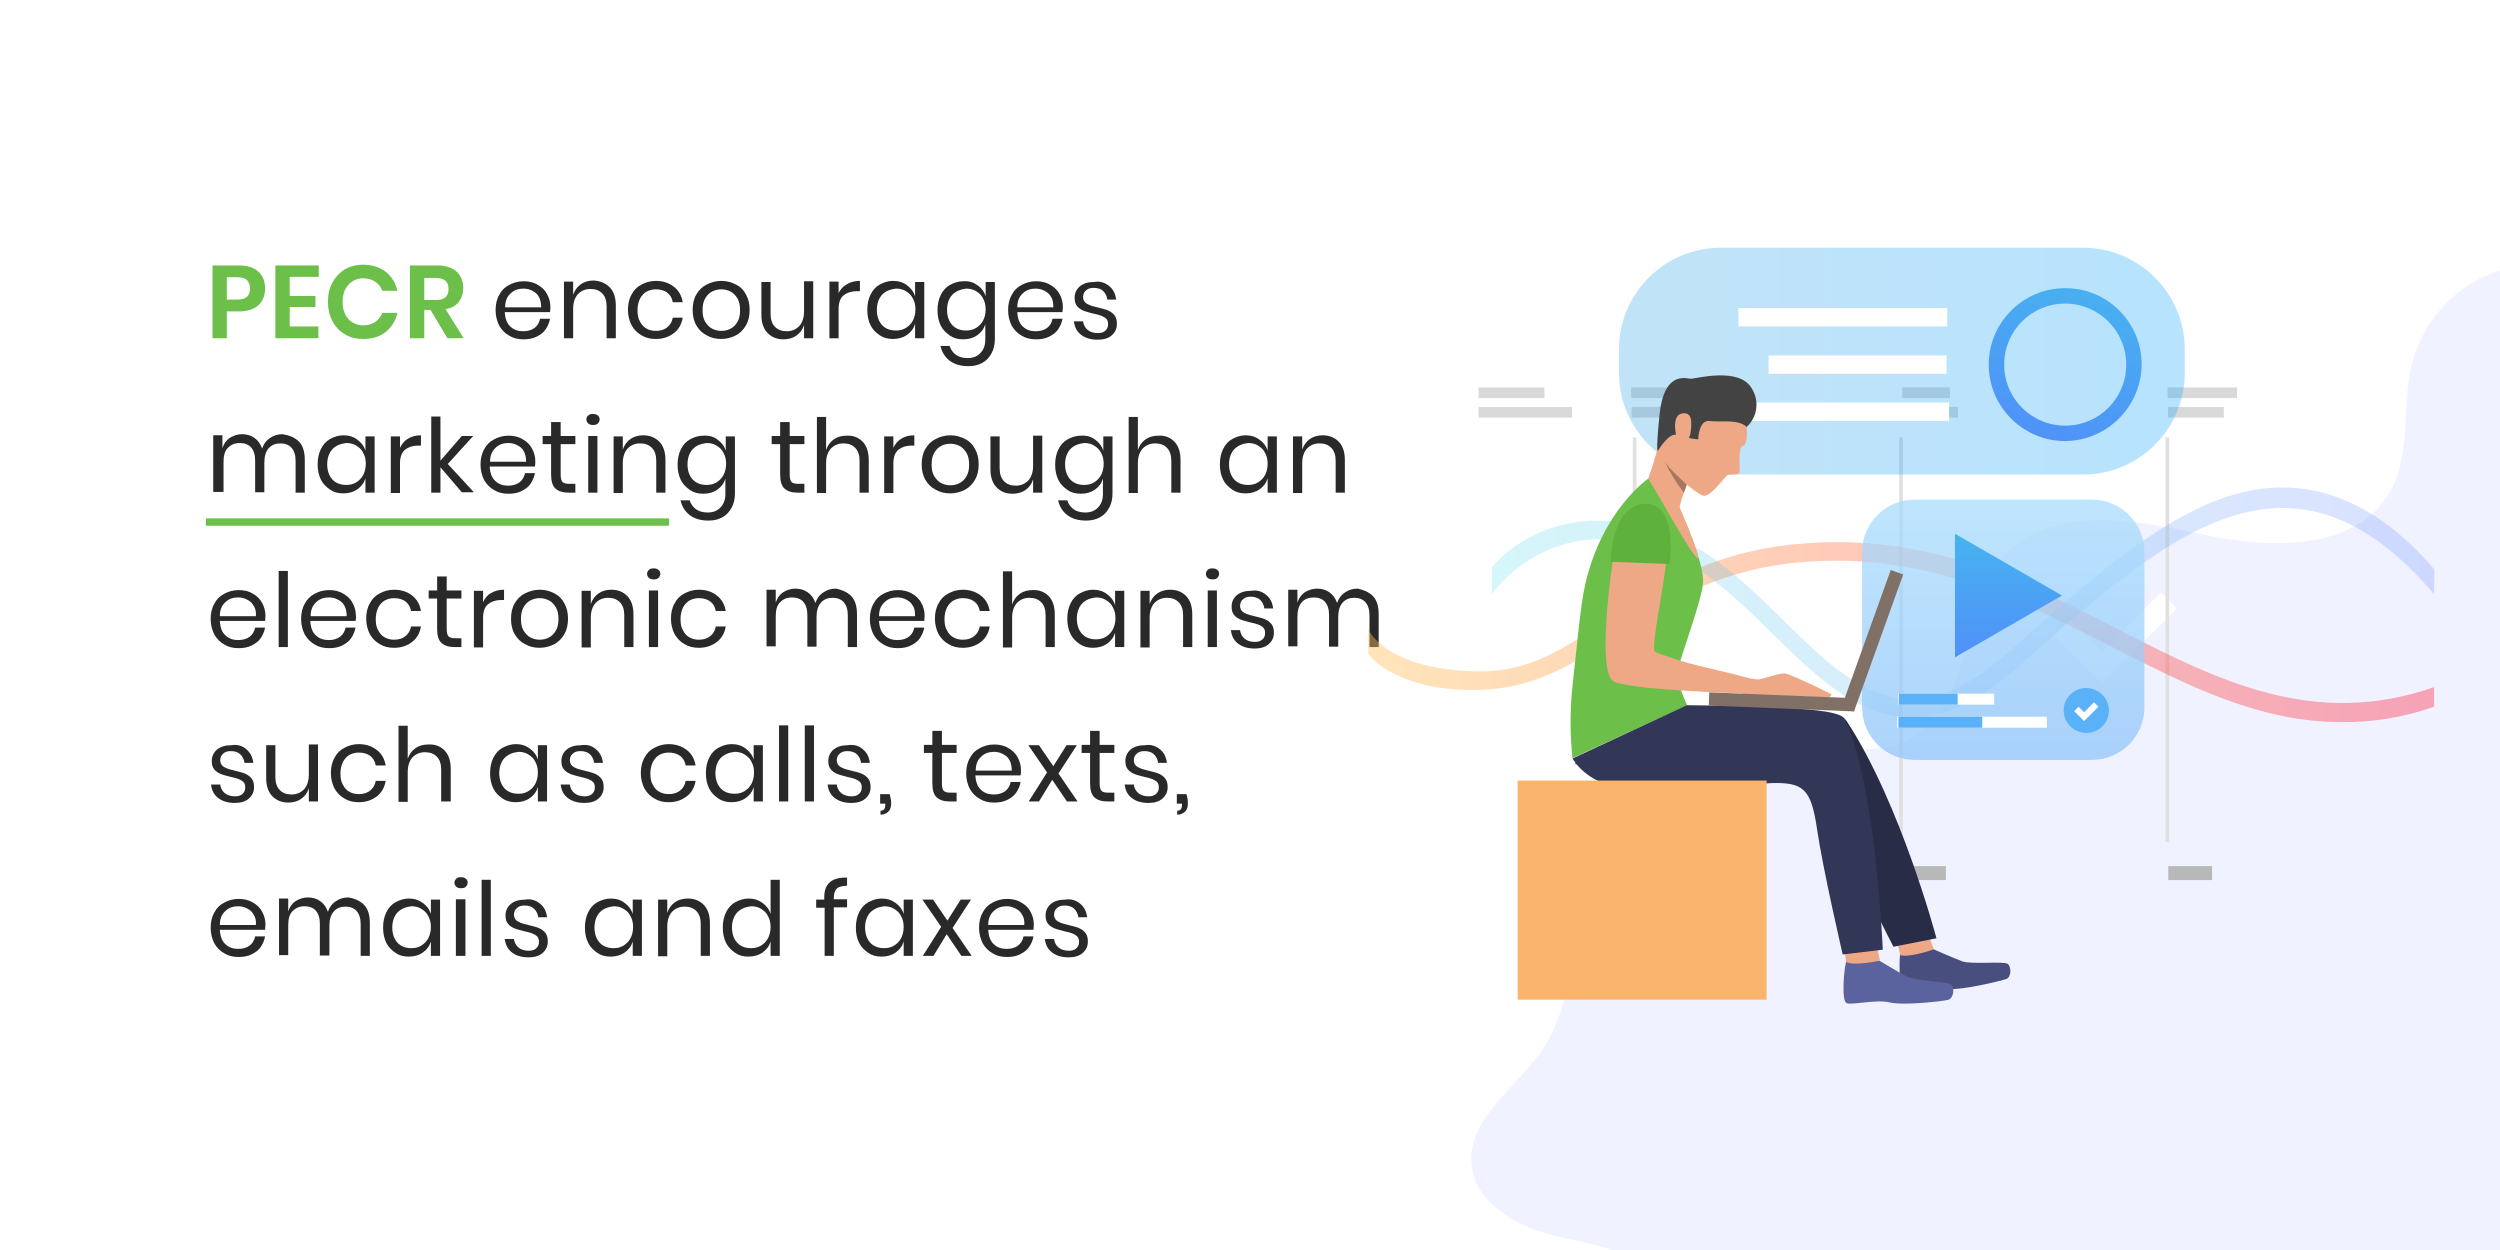 <?xml version="1.0" encoding="UTF-8"?> <!-- Generator: Adobe Illustrator 24.3.0, SVG Export Plug-In . SVG Version: 6.00 Build 0) --> <svg xmlns="http://www.w3.org/2000/svg" xmlns:xlink="http://www.w3.org/1999/xlink" version="1.1" id="Layer_1" x="0px" y="0px" viewBox="0 0 680 340" style="enable-background:new 0 0 680 340;" xml:space="preserve"> <style type="text/css"> .st0{clip-path:url(#SVGID_2_);} .st1{fill:#FFFFFF;} .st2{fill:#F0F3FF;} .st3{enable-background:new ;} .st4{fill:#6CC04A;} .st5{fill:#292929;} .st6{fill:#E0E0E0;} .st7{fill:#D9D9D9;} .st8{fill:#B8B8B8;} .st9{opacity:0.43;} .st10{fill:url(#Path_1298_1_);} .st11{opacity:0.22;} .st12{fill:url(#Path_1299_1_);} .st13{opacity:0.32;fill:url(#Rectangle_199_1_);enable-background:new ;} .st14{fill:url(#Path_1300_1_);} .st15{opacity:0.74;} .st16{fill:url(#Rectangle_203_1_);} .st17{fill:#5BB1F7;} .st18{fill:url(#Path_1303_1_);} .st19{fill:#484E7D;} .st20{fill:#EEA886;} .st21{fill:#5B639E;} .st22{fill:#292C47;} .st23{fill:#323657;} .st24{fill:#807066;} .st25{fill:#434343;} .st26{fill:#5FB13E;} .st27{fill:#FAB46C;} .st28{fill:#A77860;} </style> <g> <defs> <rect id="SVGID_1_" width="680" height="340"></rect> </defs> <clipPath id="SVGID_2_"> <use xlink:href="#SVGID_1_" style="overflow:visible;"></use> </clipPath> <g id="PECR" class="st0"> <rect class="st1" width="680" height="340"></rect> <path id="Path_1722" class="st2" d="M514.3,388c-12.5,8.8-30-0.4-39.7-12.2s-16.9-26.6-30.5-33.5c-8-4-17.2-4.7-25.7-7.5 c-8.5-2.8-17.1-8.9-18.1-17.7c-1.5-12.6,12-21,19.1-31.4c8.9-13,8-30.1,8.8-45.9c0.8-15.8,5.3-33.8,19.5-40.7 c23.6-11.4,55.9,15.9,75.9-1c13.1-11,9.6-33.1,20.8-46.2c12.4-14.5,35.2-10.8,53.9-6.7s42.6,5,51.9-11.7c5.7-10.2,3-22.9,5.8-34.3 c4.8-19.3,24.3-31.1,43.6-26.4c9.3,2.3,17.3,8.2,22.3,16.4c42,70.1,14.2,162.8,15.7,244.5c0.3,15.6-0.4,33.1-11.8,43.7 c-10.5,9.7-26.2,9.9-40.5,9.7C629.2,386.4,570.3,389,514.3,388z"></path> <g class="st3"> <path class="st4" d="M61.7,84.7V92h-3.9V72.2H65c2.3,0,4.1,0.6,5.3,1.7c1.2,1.1,1.8,2.6,1.8,4.6c0,1.9-0.6,3.4-1.8,4.5 c-1.2,1.1-3,1.7-5.2,1.7H61.7z M68,78.5c0-1-0.3-1.7-0.8-2.3c-0.5-0.5-1.4-0.8-2.7-0.8h-2.8v6.1h2.8C66.9,81.5,68,80.5,68,78.5z"></path> <path class="st4" d="M78.8,75.4v5.1h7v3h-7v5.3h7.8V92H74.9V72.2h11.8v3.1H78.8z"></path> <path class="st4" d="M104.9,73.9c1.6,1.3,2.7,3,3.2,5.2H104c-0.4-1.1-1.1-1.9-2-2.5c-0.9-0.6-2-0.9-3.3-0.9c-1,0-2,0.3-2.8,0.8 c-0.8,0.5-1.5,1.3-2,2.2c-0.5,1-0.7,2.1-0.7,3.4c0,1.3,0.2,2.4,0.7,3.4c0.5,1,1.1,1.7,2,2.2c0.8,0.5,1.8,0.8,2.8,0.8 c1.3,0,2.4-0.3,3.3-0.9c0.9-0.6,1.6-1.5,2-2.5h4.1c-0.5,2.2-1.6,3.9-3.2,5.2c-1.6,1.3-3.7,1.9-6.1,1.9c-1.9,0-3.6-0.4-5-1.3 c-1.4-0.8-2.6-2-3.4-3.6c-0.8-1.5-1.2-3.3-1.2-5.2c0-2,0.4-3.7,1.2-5.2c0.8-1.5,1.9-2.7,3.3-3.6c1.4-0.8,3.1-1.3,5-1.3 C101.3,72,103.3,72.7,104.9,73.9z"></path> <path class="st4" d="M121.7,92l-4.6-7.7h-1.7V92h-3.9V72.2h7.5c2.3,0,4,0.6,5.2,1.7c1.2,1.1,1.8,2.6,1.8,4.4 c0,1.5-0.4,2.7-1.2,3.8s-2,1.7-3.6,2l4.9,7.9H121.7z M115.4,81.6h3.2c2.3,0,3.4-1,3.4-3c0-1-0.3-1.7-0.8-2.2 c-0.6-0.5-1.4-0.8-2.6-0.8h-3.2V81.6z"></path> </g> <g class="st3"> <path class="st5" d="M149.6,84.9h-12.3c0.1,1.8,0.6,3.1,1.5,3.9c0.9,0.9,2.1,1.3,3.5,1.3c1.2,0,2.3-0.3,3.1-0.9 c0.8-0.6,1.3-1.5,1.5-2.5h2.7c-0.2,1.1-0.6,2-1.2,2.9s-1.5,1.5-2.5,2c-1,0.5-2.2,0.7-3.5,0.7c-1.5,0-2.8-0.3-3.9-1 c-1.1-0.6-2-1.5-2.7-2.7c-0.6-1.2-1-2.6-1-4.2s0.3-3,1-4.2c0.6-1.2,1.5-2.1,2.7-2.7c1.1-0.6,2.4-1,3.9-1c1.5,0,2.8,0.3,3.9,1 c1.1,0.6,2,1.5,2.5,2.5c0.6,1.1,0.9,2.2,0.9,3.5C149.7,84,149.7,84.5,149.6,84.9z M146.6,80.8c-0.4-0.8-1-1.3-1.8-1.7 c-0.7-0.4-1.6-0.6-2.4-0.6c-1.4,0-2.6,0.4-3.5,1.3c-1,0.9-1.5,2.1-1.5,3.8h9.8C147.2,82.5,147,81.5,146.6,80.8z"></path> <path class="st5" d="M165.8,78.1c1.1,1.1,1.7,2.8,1.7,5V92h-2.5v-8.7c0-1.5-0.4-2.7-1.2-3.5c-0.8-0.8-1.8-1.2-3.2-1.2 c-1.4,0-2.5,0.5-3.4,1.4c-0.8,0.9-1.3,2.2-1.3,4V92h-2.5V76.6h2.5v3.6c0.4-1.2,1.1-2.2,2.1-2.9c1-0.7,2.2-1,3.5-1 C163.2,76.4,164.7,77,165.8,78.1z"></path> <path class="st5" d="M183.3,78c1.3,1,2.1,2.4,2.4,4.2H183c-0.2-1.1-0.7-2-1.5-2.6c-0.8-0.6-1.9-0.9-3.1-0.9 c-0.9,0-1.7,0.2-2.5,0.6c-0.7,0.4-1.3,1-1.8,1.9c-0.4,0.8-0.7,1.9-0.7,3.2s0.2,2.3,0.7,3.1c0.4,0.8,1,1.5,1.8,1.9 c0.7,0.4,1.6,0.6,2.5,0.6c1.2,0,2.3-0.3,3.1-1c0.8-0.6,1.3-1.5,1.5-2.6h2.7c-0.3,1.8-1.1,3.2-2.4,4.2c-1.3,1-2.9,1.6-4.9,1.6 c-1.5,0-2.8-0.3-3.9-1c-1.1-0.6-2-1.5-2.7-2.7c-0.6-1.2-1-2.6-1-4.2s0.3-3,1-4.2c0.6-1.2,1.5-2.1,2.7-2.7c1.1-0.6,2.4-1,3.9-1 C180.4,76.4,182,77,183.3,78z"></path> <path class="st5" d="M200.2,77.4c1.2,0.6,2.1,1.5,2.7,2.7c0.7,1.2,1,2.6,1,4.2s-0.3,3-1,4.2c-0.7,1.2-1.6,2.1-2.7,2.7 c-1.2,0.6-2.5,1-4,1c-1.5,0-2.8-0.3-4-1c-1.2-0.6-2.1-1.5-2.8-2.7c-0.7-1.2-1-2.6-1-4.2s0.3-3,1-4.2c0.7-1.2,1.6-2.1,2.8-2.7 c1.2-0.6,2.5-1,4-1C197.7,76.4,199,76.8,200.2,77.4z M193.7,79.3c-0.8,0.4-1.4,1-1.9,1.9c-0.5,0.8-0.7,1.9-0.7,3.2 c0,1.2,0.2,2.3,0.7,3.1s1.1,1.5,1.9,1.9c0.8,0.4,1.6,0.6,2.5,0.6c0.9,0,1.8-0.2,2.5-0.6c0.8-0.4,1.4-1,1.9-1.9 c0.5-0.8,0.7-1.9,0.7-3.1c0-1.3-0.2-2.3-0.7-3.2c-0.5-0.8-1.1-1.5-1.9-1.9c-0.8-0.4-1.6-0.6-2.5-0.6 C195.3,78.7,194.5,78.9,193.7,79.3z"></path> <path class="st5" d="M221.2,76.6V92h-2.5v-3.6c-0.4,1.3-1.1,2.2-2.1,2.9c-1,0.7-2.2,1-3.5,1c-1.8,0-3.2-0.6-4.3-1.7 c-1.1-1.1-1.7-2.8-1.7-4.9v-9h2.5v8.7c0,1.5,0.4,2.7,1.2,3.5c0.8,0.8,1.8,1.2,3.2,1.2c1.4,0,2.5-0.5,3.4-1.4 c0.8-0.9,1.3-2.2,1.3-4v-8.2H221.2z"></path> <path class="st5" d="M230.4,77.3c1-0.6,2.1-0.9,3.5-0.9v2.8H233c-1.4,0-2.6,0.4-3.5,1.1s-1.4,2-1.4,3.7V92h-2.5V76.6h2.5v3.1 C228.6,78.7,229.4,77.8,230.4,77.3z"></path> <path class="st5" d="M246.7,77.6c1,0.7,1.8,1.7,2.2,3v-3.9h2.5V92h-2.5v-3.9c-0.4,1.3-1.1,2.2-2.2,3c-1,0.7-2.3,1.1-3.8,1.1 c-1.4,0-2.6-0.3-3.6-1s-1.9-1.5-2.5-2.7c-0.6-1.2-0.9-2.6-0.9-4.2s0.3-3,0.9-4.2c0.6-1.2,1.4-2.1,2.5-2.7c1.1-0.6,2.3-1,3.6-1 C244.4,76.4,245.7,76.8,246.7,77.6z M239.9,80.2c-0.9,1-1.4,2.4-1.4,4.1s0.5,3.1,1.4,4.1c0.9,1,2.2,1.5,3.8,1.5 c1,0,1.9-0.2,2.7-0.7c0.8-0.5,1.4-1.1,1.9-2c0.4-0.8,0.7-1.8,0.7-3s-0.2-2.1-0.7-3c-0.4-0.9-1.1-1.5-1.9-2 c-0.8-0.5-1.7-0.7-2.7-0.7C242.1,78.7,240.8,79.2,239.9,80.2z"></path> <path class="st5" d="M265.9,77.6c1,0.7,1.8,1.7,2.2,3v-3.9h2.5v15.6c0,1.4-0.3,2.7-0.9,3.8c-0.6,1.1-1.4,2-2.5,2.6 c-1.1,0.6-2.3,0.9-3.8,0.9c-2.1,0-3.8-0.5-5.1-1.5c-1.3-1-2.1-2.3-2.5-4h2.5c0.3,1,0.9,1.8,1.7,2.4s1.9,0.9,3.2,0.9 c1.4,0,2.5-0.4,3.4-1.3c0.9-0.9,1.4-2.1,1.4-3.7v-4.2c-0.4,1.3-1.1,2.2-2.2,3c-1,0.7-2.3,1.1-3.8,1.1c-1.4,0-2.6-0.3-3.6-1 s-1.9-1.5-2.5-2.7c-0.6-1.2-0.9-2.6-0.9-4.2s0.3-3,0.9-4.2c0.6-1.2,1.4-2.1,2.5-2.7c1.1-0.6,2.3-1,3.6-1 C263.6,76.4,264.8,76.8,265.9,77.6z M259,80.2c-0.9,1-1.4,2.4-1.4,4.1s0.5,3.1,1.4,4.1c0.9,1,2.2,1.5,3.8,1.5 c1,0,1.9-0.2,2.7-0.7c0.8-0.5,1.4-1.1,1.9-2c0.4-0.8,0.7-1.8,0.7-3s-0.2-2.1-0.7-3c-0.4-0.9-1.1-1.5-1.9-2 c-0.8-0.5-1.7-0.7-2.7-0.7C261.2,78.7,260,79.2,259,80.2z"></path> <path class="st5" d="M289,84.9h-12.3c0.1,1.8,0.6,3.1,1.5,3.9c0.9,0.9,2.1,1.3,3.5,1.3c1.2,0,2.3-0.3,3.1-0.9 c0.8-0.6,1.3-1.5,1.5-2.5h2.7c-0.2,1.1-0.6,2-1.2,2.9s-1.5,1.5-2.5,2c-1,0.5-2.2,0.7-3.5,0.7c-1.5,0-2.8-0.3-3.9-1 c-1.1-0.6-2-1.5-2.7-2.7c-0.6-1.2-1-2.6-1-4.2s0.3-3,1-4.2c0.6-1.2,1.5-2.1,2.7-2.7c1.1-0.6,2.4-1,3.9-1c1.5,0,2.8,0.3,3.9,1 c1.1,0.6,2,1.5,2.5,2.5c0.6,1.1,0.9,2.2,0.9,3.5C289.1,84,289,84.5,289,84.9z M285.9,80.8c-0.4-0.8-1-1.3-1.8-1.7 c-0.7-0.4-1.6-0.6-2.4-0.6c-1.4,0-2.6,0.4-3.5,1.3c-1,0.9-1.5,2.1-1.5,3.8h9.8C286.5,82.5,286.4,81.5,285.9,80.8z"></path> <path class="st5" d="M301.7,77.8c1.1,0.9,1.7,2.1,1.9,3.7h-2.4c-0.1-0.9-0.5-1.7-1.1-2.3c-0.6-0.6-1.5-0.9-2.6-0.9 c-0.9,0-1.6,0.2-2.1,0.7c-0.5,0.4-0.8,1-0.8,1.8c0,0.6,0.2,1,0.5,1.4c0.3,0.3,0.8,0.6,1.3,0.8c0.5,0.2,1.2,0.4,2.1,0.6 c1.1,0.3,2.1,0.5,2.8,0.8c0.7,0.3,1.3,0.7,1.8,1.3c0.5,0.6,0.7,1.4,0.7,2.4c0,1.3-0.5,2.3-1.4,3.1c-0.9,0.8-2.2,1.2-3.8,1.2 c-1.8,0-3.3-0.4-4.5-1.3c-1.2-0.9-1.8-2.1-2-3.7h2.5c0.1,0.9,0.5,1.7,1.2,2.3c0.7,0.6,1.7,0.9,2.8,0.9c0.9,0,1.6-0.2,2.1-0.7 s0.7-1,0.7-1.8c0-0.6-0.2-1.1-0.5-1.4s-0.8-0.6-1.3-0.8c-0.5-0.2-1.2-0.4-2.2-0.6c-1.1-0.3-2-0.5-2.7-0.8 c-0.7-0.3-1.3-0.7-1.7-1.2c-0.5-0.6-0.7-1.3-0.7-2.3c0-1.3,0.5-2.3,1.4-3.1c1-0.8,2.2-1.2,3.9-1.2 C299.2,76.4,300.6,76.9,301.7,77.8z"></path> </g> <g class="st3"> <path class="st5" d="M81.3,120.1c1.1,1.1,1.6,2.8,1.6,5v8.9h-2.5v-8.7c0-1.5-0.4-2.7-1.1-3.5s-1.8-1.2-3-1.2 c-1.3,0-2.4,0.4-3.2,1.3s-1.2,2.2-1.2,3.9v8.1h-2.5v-8.7c0-1.5-0.4-2.7-1.1-3.5c-0.7-0.8-1.8-1.2-3-1.2c-1.4,0-2.4,0.4-3.3,1.3 s-1.2,2.2-1.2,3.9v8.1H58v-15.4h2.5v3.5c0.4-1.2,1-2.1,2-2.8c1-0.6,2.1-1,3.3-1c1.3,0,2.4,0.3,3.4,1c1,0.7,1.6,1.6,2.1,2.9 c0.4-1.2,1.1-2.2,2.2-2.9c1-0.7,2.1-1,3.4-1C78.7,118.4,80.2,119,81.3,120.1z"></path> <path class="st5" d="M97.2,119.6c1,0.7,1.8,1.7,2.2,3v-3.9h2.5V134h-2.5v-3.9c-0.4,1.3-1.1,2.2-2.2,3c-1,0.7-2.3,1.1-3.8,1.1 c-1.4,0-2.6-0.3-3.6-1s-1.9-1.5-2.5-2.7c-0.6-1.2-0.9-2.6-0.9-4.2s0.3-3,0.9-4.2c0.6-1.2,1.4-2.1,2.5-2.7c1.1-0.6,2.3-1,3.6-1 C94.9,118.4,96.2,118.8,97.2,119.6z M90.4,122.2c-0.9,1-1.4,2.4-1.4,4.1s0.5,3.1,1.4,4.1c0.9,1,2.2,1.5,3.8,1.5 c1,0,1.9-0.2,2.7-0.7c0.8-0.5,1.4-1.1,1.9-2c0.4-0.8,0.7-1.8,0.7-3s-0.2-2.1-0.7-3c-0.4-0.9-1.1-1.5-1.9-2 c-0.8-0.5-1.7-0.7-2.7-0.7C92.6,120.7,91.3,121.2,90.4,122.2z"></path> <path class="st5" d="M111,119.3c1-0.6,2.1-0.9,3.5-0.9v2.8h-0.8c-1.4,0-2.6,0.4-3.5,1.1s-1.4,2-1.4,3.7v8.1h-2.5v-15.4h2.5v3.1 C109.3,120.7,110.1,119.8,111,119.3z"></path> <path class="st5" d="M125.7,134l-5.9-6.9v6.9h-2.5v-20.7h2.5v12l5.8-6.7h3.1l-6.9,7.6l7.1,7.7H125.7z"></path> <path class="st5" d="M145.5,126.9h-12.3c0.1,1.8,0.6,3.1,1.5,3.9c0.9,0.9,2.1,1.3,3.5,1.3c1.2,0,2.3-0.3,3.1-0.9 c0.8-0.6,1.3-1.5,1.5-2.5h2.7c-0.2,1.1-0.6,2-1.2,2.9s-1.5,1.5-2.5,2c-1,0.5-2.2,0.7-3.5,0.7c-1.5,0-2.8-0.3-3.9-1 c-1.1-0.6-2-1.5-2.7-2.7c-0.6-1.2-1-2.6-1-4.2s0.3-3,1-4.2c0.6-1.2,1.5-2.1,2.7-2.7c1.1-0.6,2.4-1,3.9-1c1.5,0,2.8,0.3,3.9,1 c1.1,0.6,2,1.5,2.5,2.5c0.6,1.1,0.9,2.2,0.9,3.5C145.6,126,145.6,126.5,145.5,126.9z M142.5,122.8c-0.4-0.8-1-1.3-1.8-1.7 c-0.7-0.4-1.6-0.6-2.4-0.6c-1.4,0-2.6,0.4-3.5,1.3c-1,0.9-1.5,2.1-1.5,3.8h9.8C143.1,124.5,142.9,123.5,142.5,122.8z"></path> <path class="st5" d="M156.5,131.8v2.2h-1.9c-1.6,0-2.7-0.4-3.5-1.1c-0.8-0.7-1.2-2-1.2-3.8v-8.3h-2.3v-2.2h2.3v-3.8h2.6v3.8h4 v2.2h-4v8.3c0,1,0.2,1.7,0.5,2c0.4,0.4,1,0.5,1.9,0.5H156.5z"></path> <path class="st5" d="M160,113c0.3-0.3,0.7-0.4,1.3-0.4c0.5,0,0.9,0.1,1.3,0.4s0.5,0.7,0.5,1.1s-0.2,0.8-0.5,1.1 c-0.3,0.3-0.7,0.4-1.3,0.4c-0.5,0-0.9-0.1-1.3-0.4c-0.3-0.3-0.5-0.7-0.5-1.1S159.6,113.3,160,113z M162.5,118.6V134h-2.5v-15.4 H162.5z"></path> <path class="st5" d="M179.3,120.1c1.1,1.1,1.7,2.8,1.7,5v8.9h-2.5v-8.7c0-1.5-0.4-2.7-1.2-3.5c-0.8-0.8-1.8-1.2-3.2-1.2 c-1.4,0-2.5,0.5-3.4,1.4c-0.8,0.9-1.3,2.2-1.3,4v8.1h-2.5v-15.4h2.5v3.6c0.4-1.2,1.1-2.2,2.1-2.9c1-0.7,2.2-1,3.5-1 C176.7,118.4,178.2,119,179.3,120.1z"></path> <path class="st5" d="M195.2,119.6c1,0.7,1.8,1.7,2.2,3v-3.9h2.5v15.6c0,1.4-0.3,2.7-0.9,3.8c-0.6,1.1-1.4,2-2.5,2.6 c-1.1,0.6-2.3,0.9-3.8,0.9c-2.1,0-3.8-0.5-5.1-1.5c-1.3-1-2.1-2.3-2.5-4h2.5c0.3,1,0.9,1.8,1.7,2.4s1.9,0.9,3.2,0.9 c1.4,0,2.5-0.4,3.4-1.3c0.9-0.9,1.4-2.1,1.4-3.7v-4.2c-0.4,1.3-1.1,2.2-2.2,3c-1,0.7-2.3,1.1-3.8,1.1c-1.4,0-2.6-0.3-3.6-1 s-1.9-1.5-2.5-2.7c-0.6-1.2-0.9-2.6-0.9-4.2s0.3-3,0.9-4.2c0.6-1.2,1.4-2.1,2.5-2.7c1.1-0.6,2.3-1,3.6-1 C192.9,118.4,194.2,118.8,195.2,119.6z M188.4,122.2c-0.9,1-1.4,2.4-1.4,4.1s0.5,3.1,1.4,4.1c0.9,1,2.2,1.5,3.8,1.5 c1,0,1.9-0.2,2.7-0.7c0.8-0.5,1.4-1.1,1.9-2c0.4-0.8,0.7-1.8,0.7-3s-0.2-2.1-0.7-3c-0.4-0.9-1.1-1.5-1.9-2 c-0.8-0.5-1.7-0.7-2.7-0.7C190.6,120.7,189.3,121.2,188.4,122.2z"></path> <path class="st5" d="M218.8,131.8v2.2h-1.9c-1.6,0-2.7-0.4-3.5-1.1c-0.8-0.7-1.2-2-1.2-3.8v-8.3h-2.3v-2.2h2.3v-3.8h2.6v3.8h4 v2.2h-4v8.3c0,1,0.2,1.7,0.5,2c0.4,0.4,1,0.5,1.9,0.5H218.8z"></path> <path class="st5" d="M234.6,120.1c1.1,1.1,1.7,2.8,1.7,5v8.9h-2.5v-8.7c0-1.5-0.4-2.7-1.2-3.5c-0.8-0.8-1.8-1.2-3.2-1.2 c-1.4,0-2.5,0.5-3.4,1.4c-0.8,0.9-1.3,2.2-1.3,4v8.1h-2.5v-20.7h2.5v9c0.4-1.2,1.1-2.2,2.1-2.9c1-0.7,2.2-1,3.5-1 C232.1,118.4,233.5,119,234.6,120.1z"></path> <path class="st5" d="M245.2,119.3c1-0.6,2.1-0.9,3.5-0.9v2.8h-0.8c-1.4,0-2.6,0.4-3.5,1.1s-1.4,2-1.4,3.7v8.1h-2.5v-15.4h2.5v3.1 C243.5,120.7,244.3,119.8,245.2,119.3z"></path> <path class="st5" d="M262.5,119.4c1.2,0.6,2.1,1.5,2.7,2.7c0.7,1.2,1,2.6,1,4.2s-0.3,3-1,4.2c-0.7,1.2-1.6,2.1-2.7,2.7 c-1.2,0.6-2.5,1-4,1c-1.5,0-2.8-0.3-4-1c-1.2-0.6-2.1-1.5-2.8-2.7c-0.7-1.2-1-2.6-1-4.2s0.3-3,1-4.2c0.7-1.2,1.6-2.1,2.8-2.7 c1.2-0.6,2.5-1,4-1C260,118.4,261.3,118.8,262.5,119.4z M256,121.3c-0.8,0.4-1.4,1-1.9,1.9c-0.5,0.8-0.7,1.9-0.7,3.2 c0,1.2,0.2,2.3,0.7,3.1s1.1,1.5,1.9,1.9c0.8,0.4,1.6,0.6,2.5,0.6c0.9,0,1.8-0.2,2.5-0.6c0.8-0.4,1.4-1,1.9-1.9 c0.5-0.8,0.7-1.9,0.7-3.1c0-1.3-0.2-2.3-0.7-3.2c-0.5-0.8-1.1-1.5-1.9-1.9c-0.8-0.4-1.6-0.6-2.5-0.6 C257.6,120.7,256.7,120.9,256,121.3z"></path> <path class="st5" d="M283.5,118.6V134h-2.5v-3.6c-0.4,1.3-1.1,2.2-2.1,2.9c-1,0.7-2.2,1-3.5,1c-1.8,0-3.2-0.6-4.3-1.7 c-1.1-1.1-1.7-2.8-1.7-4.9v-9h2.5v8.7c0,1.5,0.4,2.7,1.2,3.5c0.8,0.8,1.8,1.2,3.2,1.2c1.4,0,2.5-0.5,3.4-1.4 c0.8-0.9,1.3-2.2,1.3-4v-8.2H283.5z"></path> <path class="st5" d="M297.9,119.6c1,0.7,1.8,1.7,2.2,3v-3.9h2.5v15.6c0,1.4-0.3,2.7-0.9,3.8c-0.6,1.1-1.4,2-2.5,2.6 c-1.1,0.6-2.3,0.9-3.8,0.9c-2.1,0-3.8-0.5-5.1-1.5c-1.3-1-2.1-2.3-2.5-4h2.5c0.3,1,0.9,1.8,1.7,2.4s1.9,0.9,3.2,0.9 c1.4,0,2.5-0.4,3.4-1.3c0.9-0.9,1.4-2.1,1.4-3.7v-4.2c-0.4,1.3-1.1,2.2-2.2,3c-1,0.7-2.3,1.1-3.8,1.1c-1.4,0-2.6-0.3-3.6-1 s-1.9-1.5-2.5-2.7c-0.6-1.2-0.9-2.6-0.9-4.2s0.3-3,0.9-4.2c0.6-1.2,1.4-2.1,2.5-2.7c1.1-0.6,2.3-1,3.6-1 C295.6,118.4,296.9,118.8,297.9,119.6z M291.1,122.2c-0.9,1-1.4,2.4-1.4,4.1s0.5,3.1,1.4,4.1c0.9,1,2.2,1.5,3.8,1.5 c1,0,1.9-0.2,2.7-0.7c0.8-0.5,1.4-1.1,1.9-2c0.4-0.8,0.7-1.8,0.7-3s-0.2-2.1-0.7-3c-0.4-0.9-1.1-1.5-1.9-2 c-0.8-0.5-1.7-0.7-2.7-0.7C293.3,120.7,292,121.2,291.1,122.2z"></path> <path class="st5" d="M319.4,120.1c1.1,1.1,1.7,2.8,1.7,5v8.9h-2.5v-8.7c0-1.5-0.4-2.7-1.2-3.5c-0.8-0.8-1.8-1.2-3.2-1.2 c-1.4,0-2.5,0.5-3.4,1.4c-0.8,0.9-1.3,2.2-1.3,4v8.1H307v-20.7h2.5v9c0.4-1.2,1.1-2.2,2.1-2.9c1-0.7,2.2-1,3.5-1 C316.9,118.4,318.3,119,319.4,120.1z"></path> <path class="st5" d="M342.6,119.6c1,0.7,1.8,1.7,2.2,3v-3.9h2.5V134h-2.5v-3.9c-0.4,1.3-1.1,2.2-2.2,3c-1,0.7-2.3,1.1-3.8,1.1 c-1.4,0-2.6-0.3-3.6-1s-1.9-1.5-2.5-2.7c-0.6-1.2-0.9-2.6-0.9-4.2s0.3-3,0.9-4.2c0.6-1.2,1.4-2.1,2.5-2.7c1.1-0.6,2.3-1,3.6-1 C340.3,118.4,341.5,118.8,342.6,119.6z M335.7,122.2c-0.9,1-1.4,2.4-1.4,4.1s0.5,3.1,1.4,4.1c0.9,1,2.2,1.5,3.8,1.5 c1,0,1.9-0.2,2.7-0.7c0.8-0.5,1.4-1.1,1.9-2c0.4-0.8,0.7-1.8,0.7-3s-0.2-2.1-0.7-3c-0.4-0.9-1.1-1.5-1.9-2 c-0.8-0.5-1.7-0.7-2.7-0.7C337.9,120.7,336.7,121.2,335.7,122.2z"></path> <path class="st5" d="M364.1,120.1c1.1,1.1,1.7,2.8,1.7,5v8.9h-2.5v-8.7c0-1.5-0.4-2.7-1.2-3.5c-0.8-0.8-1.8-1.2-3.2-1.2 c-1.4,0-2.5,0.5-3.4,1.4c-0.8,0.9-1.3,2.2-1.3,4v8.1h-2.5v-15.4h2.5v3.6c0.4-1.2,1.1-2.2,2.1-2.9c1-0.7,2.2-1,3.5-1 C361.5,118.4,363,119,364.1,120.1z"></path> </g> <g class="st3"> <path class="st5" d="M72.1,168.9H59.8c0.1,1.8,0.6,3.1,1.5,3.9c0.9,0.9,2.1,1.3,3.5,1.3c1.2,0,2.3-0.3,3.1-0.9 c0.8-0.6,1.3-1.5,1.5-2.5h2.7c-0.2,1.1-0.6,2-1.2,2.9s-1.5,1.5-2.5,2c-1,0.5-2.2,0.7-3.5,0.7c-1.5,0-2.8-0.3-3.9-1 c-1.1-0.6-2-1.5-2.7-2.7c-0.6-1.2-1-2.6-1-4.2s0.3-3,1-4.2c0.6-1.2,1.5-2.1,2.7-2.7c1.1-0.6,2.4-1,3.9-1c1.5,0,2.8,0.3,3.9,1 c1.1,0.6,2,1.5,2.5,2.5c0.6,1.1,0.9,2.2,0.9,3.5C72.2,168,72.1,168.5,72.1,168.9z M69,164.8c-0.4-0.8-1-1.3-1.8-1.7 c-0.7-0.4-1.6-0.6-2.4-0.6c-1.4,0-2.6,0.4-3.5,1.3c-1,0.9-1.5,2.1-1.5,3.8h9.8C69.7,166.5,69.5,165.5,69,164.8z"></path> <path class="st5" d="M78.3,155.3V176h-2.5v-20.7H78.3z"></path> <path class="st5" d="M96.7,168.9H84.4c0.1,1.8,0.6,3.1,1.5,3.9c0.9,0.9,2.1,1.3,3.5,1.3c1.2,0,2.3-0.3,3.1-0.9 c0.8-0.6,1.3-1.5,1.5-2.5h2.7c-0.2,1.1-0.6,2-1.2,2.9s-1.5,1.5-2.5,2c-1,0.5-2.2,0.7-3.5,0.7c-1.5,0-2.8-0.3-3.9-1 c-1.1-0.6-2-1.5-2.7-2.7c-0.6-1.2-1-2.6-1-4.2s0.3-3,1-4.2c0.6-1.2,1.5-2.1,2.7-2.7c1.1-0.6,2.4-1,3.9-1c1.5,0,2.8,0.3,3.9,1 c1.1,0.6,2,1.5,2.5,2.5c0.6,1.1,0.9,2.2,0.9,3.5C96.9,168,96.8,168.5,96.7,168.9z M93.7,164.8c-0.4-0.8-1-1.3-1.8-1.7 c-0.7-0.4-1.6-0.6-2.4-0.6c-1.4,0-2.6,0.4-3.5,1.3c-1,0.9-1.5,2.1-1.5,3.8h9.8C94.3,166.5,94.1,165.5,93.7,164.8z"></path> <path class="st5" d="M112.1,162c1.3,1,2.1,2.4,2.4,4.2h-2.7c-0.2-1.1-0.7-2-1.5-2.6c-0.8-0.6-1.9-0.9-3.1-0.9 c-0.9,0-1.7,0.2-2.5,0.6c-0.7,0.4-1.3,1-1.8,1.9c-0.4,0.8-0.7,1.9-0.7,3.2s0.2,2.3,0.7,3.1c0.4,0.8,1,1.5,1.8,1.9 c0.7,0.4,1.6,0.6,2.5,0.6c1.2,0,2.3-0.3,3.1-1c0.8-0.6,1.3-1.5,1.5-2.6h2.7c-0.3,1.8-1.1,3.2-2.4,4.2c-1.3,1-2.9,1.6-4.9,1.6 c-1.5,0-2.8-0.3-3.9-1c-1.1-0.6-2-1.5-2.7-2.7c-0.6-1.2-1-2.6-1-4.2s0.3-3,1-4.2c0.6-1.2,1.5-2.1,2.7-2.7c1.1-0.6,2.4-1,3.9-1 C109.2,160.4,110.9,161,112.1,162z"></path> <path class="st5" d="M125.5,173.8v2.2h-1.9c-1.6,0-2.7-0.4-3.5-1.1c-0.8-0.7-1.2-2-1.2-3.8v-8.3h-2.3v-2.2h2.3v-3.8h2.6v3.8h4 v2.2h-4v8.3c0,1,0.2,1.7,0.5,2c0.4,0.4,1,0.5,1.9,0.5H125.5z"></path> <path class="st5" d="M133.6,161.3c1-0.6,2.1-0.9,3.5-0.9v2.8h-0.8c-1.4,0-2.6,0.4-3.5,1.1s-1.4,2-1.4,3.7v8.1h-2.5v-15.4h2.5v3.1 C131.9,162.7,132.6,161.8,133.6,161.3z"></path> <path class="st5" d="M150.8,161.4c1.2,0.6,2.1,1.5,2.7,2.7c0.7,1.2,1,2.6,1,4.2s-0.3,3-1,4.2c-0.7,1.2-1.6,2.1-2.7,2.7 c-1.2,0.6-2.5,1-4,1c-1.5,0-2.8-0.3-4-1c-1.2-0.6-2.1-1.5-2.8-2.7c-0.7-1.2-1-2.6-1-4.2s0.3-3,1-4.2c0.7-1.2,1.6-2.1,2.8-2.7 c1.2-0.6,2.5-1,4-1C148.3,160.4,149.7,160.8,150.8,161.4z M144.3,163.3c-0.8,0.4-1.4,1-1.9,1.9c-0.5,0.8-0.7,1.9-0.7,3.2 c0,1.2,0.2,2.3,0.7,3.1s1.1,1.5,1.9,1.9c0.8,0.4,1.6,0.6,2.5,0.6c0.9,0,1.8-0.2,2.5-0.6c0.8-0.4,1.4-1,1.9-1.9 c0.5-0.8,0.7-1.9,0.7-3.1c0-1.3-0.2-2.3-0.7-3.2c-0.5-0.8-1.1-1.5-1.9-1.9c-0.8-0.4-1.6-0.6-2.5-0.6 C145.9,162.7,145.1,162.9,144.3,163.3z"></path> <path class="st5" d="M170.6,162.1c1.1,1.1,1.7,2.8,1.7,5v8.9h-2.5v-8.7c0-1.5-0.4-2.7-1.2-3.5c-0.8-0.8-1.8-1.2-3.2-1.2 c-1.4,0-2.5,0.5-3.4,1.4c-0.8,0.9-1.3,2.2-1.3,4v8.1h-2.5v-15.4h2.5v3.6c0.4-1.2,1.1-2.2,2.1-2.9c1-0.7,2.2-1,3.5-1 C168.1,160.4,169.5,161,170.6,162.1z"></path> <path class="st5" d="M176.5,155c0.3-0.3,0.7-0.4,1.3-0.4c0.5,0,0.9,0.1,1.3,0.4s0.5,0.7,0.5,1.1s-0.2,0.8-0.5,1.1 c-0.3,0.3-0.7,0.4-1.3,0.4c-0.5,0-0.9-0.1-1.3-0.4c-0.3-0.3-0.5-0.7-0.5-1.1S176.2,155.3,176.5,155z M179,160.6V176h-2.5v-15.4 H179z"></path> <path class="st5" d="M195,162c1.3,1,2.1,2.4,2.4,4.2h-2.7c-0.2-1.1-0.7-2-1.5-2.6c-0.8-0.6-1.9-0.9-3.1-0.9 c-0.9,0-1.7,0.2-2.5,0.6c-0.7,0.4-1.3,1-1.8,1.9c-0.4,0.8-0.7,1.9-0.7,3.2s0.2,2.3,0.7,3.1c0.4,0.8,1,1.5,1.8,1.9 c0.7,0.4,1.6,0.6,2.5,0.6c1.2,0,2.3-0.3,3.1-1c0.8-0.6,1.3-1.5,1.5-2.6h2.7c-0.3,1.8-1.1,3.2-2.4,4.2c-1.3,1-2.9,1.6-4.9,1.6 c-1.5,0-2.8-0.3-3.9-1c-1.1-0.6-2-1.5-2.7-2.7c-0.6-1.2-1-2.6-1-4.2s0.3-3,1-4.2c0.6-1.2,1.5-2.1,2.7-2.7c1.1-0.6,2.4-1,3.9-1 C192.1,160.4,193.8,161,195,162z"></path> <path class="st5" d="M231.5,162.1c1.1,1.1,1.6,2.8,1.6,5v8.9h-2.5v-8.7c0-1.5-0.4-2.7-1.1-3.5s-1.8-1.2-3-1.2 c-1.3,0-2.4,0.4-3.2,1.3s-1.2,2.2-1.2,3.9v8.1h-2.5v-8.7c0-1.5-0.4-2.7-1.1-3.5c-0.7-0.8-1.8-1.2-3-1.2c-1.4,0-2.4,0.4-3.3,1.3 s-1.2,2.2-1.2,3.9v8.1h-2.5v-15.4h2.5v3.5c0.4-1.2,1-2.1,2-2.8c1-0.6,2.1-1,3.3-1c1.3,0,2.4,0.3,3.4,1c1,0.7,1.6,1.6,2.1,2.9 c0.4-1.2,1.1-2.2,2.2-2.9c1-0.7,2.1-1,3.4-1C228.9,160.4,230.4,161,231.5,162.1z"></path> <path class="st5" d="M251.4,168.9h-12.3c0.1,1.8,0.6,3.1,1.5,3.9c0.9,0.9,2.1,1.3,3.5,1.3c1.2,0,2.3-0.3,3.1-0.9 c0.8-0.6,1.3-1.5,1.5-2.5h2.7c-0.2,1.1-0.6,2-1.2,2.9s-1.5,1.5-2.5,2c-1,0.5-2.2,0.7-3.5,0.7c-1.5,0-2.8-0.3-3.9-1 c-1.1-0.6-2-1.5-2.7-2.7c-0.6-1.2-1-2.6-1-4.2s0.3-3,1-4.2c0.6-1.2,1.5-2.1,2.7-2.7c1.1-0.6,2.4-1,3.9-1c1.5,0,2.8,0.3,3.9,1 c1.1,0.6,2,1.5,2.5,2.5c0.6,1.1,0.9,2.2,0.9,3.5C251.5,168,251.4,168.5,251.4,168.9z M248.3,164.8c-0.4-0.8-1-1.3-1.8-1.7 c-0.7-0.4-1.6-0.6-2.4-0.6c-1.4,0-2.6,0.4-3.5,1.3c-1,0.9-1.5,2.1-1.5,3.8h9.8C248.9,166.5,248.8,165.5,248.3,164.8z"></path> <path class="st5" d="M266.8,162c1.3,1,2.1,2.4,2.4,4.2h-2.7c-0.2-1.1-0.7-2-1.5-2.6c-0.8-0.6-1.9-0.9-3.1-0.9 c-0.9,0-1.7,0.2-2.5,0.6c-0.7,0.4-1.3,1-1.8,1.9c-0.4,0.8-0.7,1.9-0.7,3.2s0.2,2.3,0.7,3.1c0.4,0.8,1,1.5,1.8,1.9 c0.7,0.4,1.6,0.6,2.5,0.6c1.2,0,2.3-0.3,3.1-1c0.8-0.6,1.3-1.5,1.5-2.6h2.7c-0.3,1.8-1.1,3.2-2.4,4.2c-1.3,1-2.9,1.6-4.9,1.6 c-1.5,0-2.8-0.3-3.9-1c-1.1-0.6-2-1.5-2.7-2.7c-0.6-1.2-1-2.6-1-4.2s0.3-3,1-4.2c0.6-1.2,1.5-2.1,2.7-2.7c1.1-0.6,2.4-1,3.9-1 C263.8,160.4,265.5,161,266.8,162z"></path> <path class="st5" d="M285.2,162.1c1.1,1.1,1.7,2.8,1.7,5v8.9h-2.5v-8.7c0-1.5-0.4-2.7-1.2-3.5c-0.8-0.8-1.8-1.2-3.2-1.2 c-1.4,0-2.5,0.5-3.4,1.4c-0.8,0.9-1.3,2.2-1.3,4v8.1h-2.5v-20.7h2.5v9c0.4-1.2,1.1-2.2,2.1-2.9c1-0.7,2.2-1,3.5-1 C282.6,160.4,284.1,161,285.2,162.1z"></path> <path class="st5" d="M301.1,161.6c1,0.7,1.8,1.7,2.2,3v-3.9h2.5V176h-2.5v-3.9c-0.4,1.3-1.1,2.2-2.2,3c-1,0.7-2.3,1.1-3.8,1.1 c-1.4,0-2.6-0.3-3.6-1s-1.9-1.5-2.5-2.7c-0.6-1.2-0.9-2.6-0.9-4.2s0.3-3,0.9-4.2c0.6-1.2,1.4-2.1,2.5-2.7c1.1-0.6,2.3-1,3.6-1 C298.8,160.4,300.1,160.8,301.1,161.6z M294.3,164.2c-0.9,1-1.4,2.4-1.4,4.1s0.5,3.1,1.4,4.1c0.9,1,2.2,1.5,3.8,1.5 c1,0,1.9-0.2,2.7-0.7c0.8-0.5,1.4-1.1,1.9-2c0.4-0.8,0.7-1.8,0.7-3s-0.2-2.1-0.7-3c-0.4-0.9-1.1-1.5-1.9-2 c-0.8-0.5-1.7-0.7-2.7-0.7C296.5,162.7,295.2,163.2,294.3,164.2z"></path> <path class="st5" d="M322.6,162.1c1.1,1.1,1.7,2.8,1.7,5v8.9h-2.5v-8.7c0-1.5-0.4-2.7-1.2-3.5c-0.8-0.8-1.8-1.2-3.2-1.2 c-1.4,0-2.5,0.5-3.4,1.4c-0.8,0.9-1.3,2.2-1.3,4v8.1h-2.5v-15.4h2.5v3.6c0.4-1.2,1.1-2.2,2.1-2.9c1-0.7,2.2-1,3.5-1 C320.1,160.4,321.5,161,322.6,162.1z"></path> <path class="st5" d="M328.5,155c0.3-0.3,0.7-0.4,1.3-0.4c0.5,0,0.9,0.1,1.3,0.4s0.5,0.7,0.5,1.1s-0.2,0.8-0.5,1.1 c-0.3,0.3-0.7,0.4-1.3,0.4c-0.5,0-0.9-0.1-1.3-0.4c-0.3-0.3-0.5-0.7-0.5-1.1S328.2,155.3,328.5,155z M331,160.6V176h-2.5v-15.4 H331z"></path> <path class="st5" d="M344.4,161.8c1.1,0.9,1.7,2.1,1.9,3.7h-2.4c-0.1-0.9-0.5-1.7-1.1-2.3c-0.6-0.6-1.5-0.9-2.6-0.9 c-0.9,0-1.6,0.2-2.1,0.7c-0.5,0.4-0.8,1-0.8,1.8c0,0.6,0.2,1,0.5,1.4c0.3,0.3,0.8,0.6,1.3,0.8c0.5,0.2,1.2,0.4,2.1,0.6 c1.1,0.3,2.1,0.5,2.8,0.8c0.7,0.3,1.3,0.7,1.8,1.3c0.5,0.6,0.7,1.4,0.7,2.4c0,1.3-0.5,2.3-1.4,3.1c-0.9,0.8-2.2,1.2-3.8,1.2 c-1.8,0-3.3-0.4-4.5-1.3c-1.2-0.9-1.8-2.1-2-3.7h2.5c0.1,0.9,0.5,1.7,1.2,2.3c0.7,0.6,1.7,0.9,2.8,0.9c0.9,0,1.6-0.2,2.1-0.7 c0.5-0.4,0.7-1,0.7-1.8c0-0.6-0.2-1.1-0.5-1.4c-0.4-0.4-0.8-0.6-1.3-0.8s-1.2-0.4-2.2-0.6c-1.1-0.3-2-0.5-2.7-0.8 c-0.7-0.3-1.3-0.7-1.7-1.2c-0.5-0.6-0.7-1.3-0.7-2.3c0-1.3,0.5-2.3,1.4-3.1c1-0.8,2.2-1.2,3.9-1.2 C341.9,160.4,343.3,160.9,344.4,161.8z"></path> <path class="st5" d="M373.4,162.1c1.1,1.1,1.6,2.8,1.6,5v8.9h-2.5v-8.7c0-1.5-0.4-2.7-1.1-3.5s-1.8-1.2-3-1.2 c-1.3,0-2.4,0.4-3.2,1.3c-0.8,0.9-1.2,2.2-1.2,3.9v8.1h-2.5v-8.7c0-1.5-0.4-2.7-1.1-3.5s-1.8-1.2-3-1.2c-1.4,0-2.5,0.4-3.3,1.3 c-0.8,0.9-1.2,2.2-1.2,3.9v8.1h-2.5v-15.4h2.5v3.5c0.4-1.2,1-2.1,2-2.8c1-0.6,2.1-1,3.3-1c1.3,0,2.4,0.3,3.4,1 c1,0.7,1.6,1.6,2.1,2.9c0.4-1.2,1.1-2.2,2.2-2.9c1-0.7,2.1-1,3.4-1C370.8,160.4,372.3,161,373.4,162.1z"></path> </g> <g class="st3"> <path class="st5" d="M67,203.8c1.1,0.9,1.7,2.1,1.9,3.7h-2.4c-0.1-0.9-0.5-1.7-1.1-2.3c-0.6-0.6-1.5-0.9-2.6-0.9 c-0.9,0-1.6,0.2-2.1,0.7c-0.5,0.4-0.8,1-0.8,1.8c0,0.6,0.2,1,0.5,1.4c0.3,0.3,0.8,0.6,1.3,0.8c0.5,0.2,1.2,0.4,2.1,0.6 c1.1,0.3,2.1,0.5,2.8,0.8c0.7,0.3,1.3,0.7,1.8,1.3c0.5,0.6,0.7,1.4,0.7,2.4c0,1.3-0.5,2.3-1.4,3.1c-0.9,0.8-2.2,1.2-3.8,1.2 c-1.8,0-3.3-0.4-4.5-1.3c-1.2-0.9-1.8-2.1-2-3.7h2.5c0.1,0.9,0.5,1.7,1.2,2.3c0.7,0.6,1.7,0.9,2.8,0.9c0.9,0,1.6-0.2,2.1-0.7 s0.7-1,0.7-1.8c0-0.6-0.2-1.1-0.5-1.4s-0.8-0.6-1.3-0.8c-0.5-0.2-1.2-0.4-2.2-0.6c-1.1-0.3-2-0.5-2.7-0.8 c-0.7-0.3-1.3-0.7-1.7-1.2c-0.5-0.6-0.7-1.3-0.7-2.3c0-1.3,0.5-2.3,1.4-3.1c1-0.8,2.2-1.2,3.9-1.2C64.6,202.4,66,202.9,67,203.8z "></path> <path class="st5" d="M86.5,202.6V218h-2.5v-3.6c-0.4,1.3-1.1,2.2-2.1,2.9c-1,0.7-2.2,1-3.5,1c-1.8,0-3.2-0.6-4.3-1.7 c-1.1-1.1-1.7-2.8-1.7-4.9v-9h2.5v8.7c0,1.5,0.4,2.7,1.2,3.5c0.8,0.8,1.8,1.2,3.2,1.2c1.4,0,2.5-0.5,3.4-1.4 c0.8-0.9,1.3-2.2,1.3-4v-8.2H86.5z"></path> <path class="st5" d="M102.5,204c1.3,1,2.1,2.4,2.4,4.2h-2.7c-0.2-1.1-0.7-2-1.5-2.6c-0.8-0.6-1.9-0.9-3.1-0.9 c-0.9,0-1.7,0.2-2.5,0.6c-0.7,0.4-1.3,1-1.8,1.9c-0.4,0.8-0.7,1.9-0.7,3.2s0.2,2.3,0.7,3.1c0.4,0.8,1,1.5,1.8,1.9 c0.7,0.4,1.6,0.6,2.5,0.6c1.2,0,2.3-0.3,3.1-1c0.8-0.6,1.3-1.5,1.5-2.6h2.7c-0.3,1.8-1.1,3.2-2.4,4.2c-1.3,1-2.9,1.6-4.9,1.6 c-1.5,0-2.8-0.3-3.9-1c-1.1-0.6-2-1.5-2.7-2.7c-0.6-1.2-1-2.6-1-4.2s0.3-3,1-4.2c0.6-1.2,1.5-2.1,2.7-2.7c1.1-0.6,2.4-1,3.9-1 C99.6,202.4,101.2,203,102.5,204z"></path> <path class="st5" d="M120.9,204.1c1.1,1.1,1.7,2.8,1.7,5v8.9H120v-8.7c0-1.5-0.4-2.7-1.2-3.5c-0.8-0.8-1.8-1.2-3.2-1.2 c-1.4,0-2.5,0.5-3.4,1.4c-0.8,0.9-1.3,2.2-1.3,4v8.1h-2.5v-20.7h2.5v9c0.4-1.2,1.1-2.2,2.1-2.9c1-0.7,2.2-1,3.5-1 C118.4,202.4,119.8,203,120.9,204.1z"></path> <path class="st5" d="M144.1,203.6c1,0.7,1.8,1.7,2.2,3v-3.9h2.5V218h-2.5v-3.9c-0.4,1.3-1.1,2.2-2.2,3c-1,0.7-2.3,1.1-3.8,1.1 c-1.4,0-2.6-0.3-3.6-1s-1.9-1.5-2.5-2.7c-0.6-1.2-0.9-2.6-0.9-4.2s0.3-3,0.9-4.2c0.6-1.2,1.4-2.1,2.5-2.7c1.1-0.6,2.3-1,3.6-1 C141.8,202.4,143,202.8,144.1,203.6z M137.2,206.2c-0.9,1-1.4,2.4-1.4,4.1s0.5,3.1,1.4,4.1c0.9,1,2.2,1.5,3.8,1.5 c1,0,1.9-0.2,2.7-0.7c0.8-0.5,1.4-1.1,1.9-2c0.4-0.8,0.7-1.8,0.7-3s-0.2-2.1-0.7-3c-0.4-0.9-1.1-1.5-1.9-2 c-0.8-0.5-1.7-0.7-2.7-0.7C139.4,204.7,138.2,205.2,137.2,206.2z"></path> <path class="st5" d="M162.1,203.8c1.1,0.9,1.7,2.1,1.9,3.7h-2.4c-0.1-0.9-0.5-1.7-1.1-2.3c-0.6-0.6-1.5-0.9-2.6-0.9 c-0.9,0-1.6,0.2-2.1,0.7c-0.5,0.4-0.8,1-0.8,1.8c0,0.6,0.2,1,0.5,1.4c0.3,0.3,0.8,0.6,1.3,0.8c0.5,0.2,1.2,0.4,2.1,0.6 c1.1,0.3,2.1,0.5,2.8,0.8c0.7,0.3,1.3,0.7,1.8,1.3c0.5,0.6,0.7,1.4,0.7,2.4c0,1.3-0.5,2.3-1.4,3.1c-0.9,0.8-2.2,1.2-3.8,1.2 c-1.8,0-3.3-0.4-4.5-1.3c-1.2-0.9-1.8-2.1-2-3.7h2.5c0.1,0.9,0.5,1.7,1.2,2.3c0.7,0.6,1.7,0.9,2.8,0.9c0.9,0,1.6-0.2,2.1-0.7 s0.7-1,0.7-1.8c0-0.6-0.2-1.1-0.5-1.4s-0.8-0.6-1.3-0.8c-0.5-0.2-1.2-0.4-2.2-0.6c-1.1-0.3-2-0.5-2.7-0.8 c-0.7-0.3-1.3-0.7-1.7-1.2c-0.5-0.6-0.7-1.3-0.7-2.3c0-1.3,0.5-2.3,1.4-3.1c1-0.8,2.2-1.2,3.9-1.2 C159.7,202.4,161.1,202.9,162.1,203.8z"></path> <path class="st5" d="M186.8,204c1.3,1,2.1,2.4,2.4,4.2h-2.7c-0.2-1.1-0.7-2-1.5-2.6c-0.8-0.6-1.9-0.9-3.1-0.9 c-0.9,0-1.7,0.2-2.5,0.6c-0.7,0.4-1.3,1-1.8,1.9c-0.4,0.8-0.7,1.9-0.7,3.2s0.2,2.3,0.7,3.1c0.4,0.8,1,1.5,1.8,1.9 c0.7,0.4,1.6,0.6,2.5,0.6c1.2,0,2.3-0.3,3.1-1c0.8-0.6,1.3-1.5,1.5-2.6h2.7c-0.3,1.8-1.1,3.2-2.4,4.2c-1.3,1-2.9,1.6-4.9,1.6 c-1.5,0-2.8-0.3-3.9-1c-1.1-0.6-2-1.5-2.7-2.7c-0.6-1.2-1-2.6-1-4.2s0.3-3,1-4.2c0.6-1.2,1.5-2.1,2.7-2.7c1.1-0.6,2.4-1,3.9-1 C183.8,202.4,185.5,203,186.8,204z"></path> <path class="st5" d="M202.8,203.6c1,0.7,1.8,1.7,2.2,3v-3.9h2.5V218H205v-3.9c-0.4,1.3-1.1,2.2-2.2,3c-1,0.7-2.3,1.1-3.8,1.1 c-1.4,0-2.6-0.3-3.6-1s-1.9-1.5-2.5-2.7c-0.6-1.2-0.9-2.6-0.9-4.2s0.3-3,0.9-4.2c0.6-1.2,1.4-2.1,2.5-2.7c1.1-0.6,2.3-1,3.6-1 C200.5,202.4,201.8,202.8,202.8,203.6z M196,206.2c-0.9,1-1.4,2.4-1.4,4.1s0.5,3.1,1.4,4.1c0.9,1,2.2,1.5,3.8,1.5 c1,0,1.9-0.2,2.7-0.7c0.8-0.5,1.4-1.1,1.9-2c0.4-0.8,0.7-1.8,0.7-3s-0.2-2.1-0.7-3c-0.4-0.9-1.1-1.5-1.9-2 c-0.8-0.5-1.7-0.7-2.7-0.7C198.2,204.7,197,205.2,196,206.2z"></path> <path class="st5" d="M214.4,197.3V218h-2.5v-20.7H214.4z"></path> <path class="st5" d="M221.4,197.3V218h-2.5v-20.7H221.4z"></path> <path class="st5" d="M234.7,203.8c1.1,0.9,1.7,2.1,1.9,3.7h-2.4c-0.1-0.9-0.5-1.7-1.1-2.3c-0.6-0.6-1.5-0.9-2.6-0.9 c-0.9,0-1.6,0.2-2.1,0.7c-0.5,0.4-0.8,1-0.8,1.8c0,0.6,0.2,1,0.5,1.4c0.3,0.3,0.8,0.6,1.3,0.8c0.5,0.2,1.2,0.4,2.1,0.6 c1.1,0.3,2.1,0.5,2.8,0.8c0.7,0.3,1.3,0.7,1.8,1.3c0.5,0.6,0.7,1.4,0.7,2.4c0,1.3-0.5,2.3-1.4,3.1c-0.9,0.8-2.2,1.2-3.8,1.2 c-1.8,0-3.3-0.4-4.5-1.3c-1.2-0.9-1.8-2.1-2-3.7h2.5c0.1,0.9,0.5,1.7,1.2,2.3c0.7,0.6,1.7,0.9,2.8,0.9c0.9,0,1.6-0.2,2.1-0.7 s0.7-1,0.7-1.8c0-0.6-0.2-1.1-0.5-1.4s-0.8-0.6-1.3-0.8c-0.5-0.2-1.2-0.4-2.2-0.6c-1.1-0.3-2-0.5-2.7-0.8 c-0.7-0.3-1.3-0.7-1.7-1.2c-0.5-0.6-0.7-1.3-0.7-2.3c0-1.3,0.5-2.3,1.4-3.1c1-0.8,2.2-1.2,3.9-1.2 C232.3,202.4,233.7,202.9,234.7,203.8z"></path> <path class="st5" d="M242.4,218.4c0,1-0.2,1.8-0.7,2.3s-1.2,0.9-2.2,0.9v-1.1c0.5,0,0.8-0.1,1-0.4s0.3-0.6,0.3-1.2v-0.3h-1.4 v-2.6h2.6C242.2,216.9,242.4,217.7,242.4,218.4z"></path> <path class="st5" d="M260.2,215.8v2.2h-1.9c-1.6,0-2.7-0.4-3.5-1.1c-0.8-0.7-1.2-2-1.2-3.8v-8.3h-2.3v-2.2h2.3v-3.8h2.6v3.8h4 v2.2h-4v8.3c0,1,0.2,1.7,0.5,2c0.4,0.4,1,0.5,1.9,0.5H260.2z"></path> <path class="st5" d="M277.6,210.9h-12.3c0.1,1.8,0.6,3.1,1.5,3.9c0.9,0.9,2.1,1.3,3.5,1.3c1.2,0,2.3-0.3,3.1-0.9 c0.8-0.6,1.3-1.5,1.5-2.5h2.7c-0.2,1.1-0.6,2-1.2,2.9s-1.5,1.5-2.5,2c-1,0.5-2.2,0.7-3.5,0.7c-1.5,0-2.8-0.3-3.9-1 c-1.1-0.6-2-1.5-2.7-2.7c-0.6-1.2-1-2.6-1-4.2s0.3-3,1-4.2c0.6-1.2,1.5-2.1,2.7-2.7c1.1-0.6,2.4-1,3.9-1c1.5,0,2.8,0.3,3.9,1 c1.1,0.6,2,1.5,2.5,2.5c0.6,1.1,0.9,2.2,0.9,3.5C277.7,210,277.7,210.5,277.6,210.9z M274.6,206.8c-0.4-0.8-1-1.3-1.8-1.7 c-0.7-0.4-1.6-0.6-2.4-0.6c-1.4,0-2.6,0.4-3.5,1.3c-1,0.9-1.5,2.1-1.5,3.8h9.8C275.2,208.5,275,207.5,274.6,206.8z"></path> <path class="st5" d="M290.2,218l-4-5.9l-3.6,5.9h-2.8l5-7.9l-5.1-7.4h2.9l3.9,5.7l3.6-5.7h2.8l-5,7.7l5.2,7.6H290.2z"></path> <path class="st5" d="M303.1,215.8v2.2h-1.9c-1.6,0-2.7-0.4-3.5-1.1c-0.8-0.7-1.2-2-1.2-3.8v-8.3h-2.3v-2.2h2.3v-3.8h2.6v3.8h4 v2.2h-4v8.3c0,1,0.2,1.7,0.5,2c0.4,0.4,1,0.5,1.9,0.5H303.1z"></path> <path class="st5" d="M315.5,203.8c1.1,0.9,1.7,2.1,1.9,3.7H315c-0.1-0.9-0.5-1.7-1.1-2.3c-0.6-0.6-1.5-0.9-2.6-0.9 c-0.9,0-1.6,0.2-2.1,0.7c-0.5,0.4-0.8,1-0.8,1.8c0,0.6,0.2,1,0.5,1.4c0.3,0.3,0.8,0.6,1.3,0.8c0.5,0.2,1.2,0.4,2.1,0.6 c1.1,0.3,2.1,0.5,2.8,0.8c0.7,0.3,1.3,0.7,1.8,1.3c0.5,0.6,0.7,1.4,0.7,2.4c0,1.3-0.5,2.3-1.4,3.1c-0.9,0.8-2.2,1.2-3.8,1.2 c-1.8,0-3.3-0.4-4.5-1.3c-1.2-0.9-1.8-2.1-2-3.7h2.5c0.1,0.9,0.5,1.7,1.2,2.3c0.7,0.6,1.7,0.9,2.8,0.9c0.9,0,1.6-0.2,2.1-0.7 s0.7-1,0.7-1.8c0-0.6-0.2-1.1-0.5-1.4s-0.8-0.6-1.3-0.8c-0.5-0.2-1.2-0.4-2.2-0.6c-1.1-0.3-2-0.5-2.7-0.8 c-0.7-0.3-1.3-0.7-1.7-1.2c-0.5-0.6-0.7-1.3-0.7-2.3c0-1.3,0.5-2.3,1.4-3.1c1-0.8,2.2-1.2,3.9-1.2 C313,202.4,314.4,202.9,315.5,203.8z"></path> <path class="st5" d="M323.1,218.4c0,1-0.2,1.8-0.7,2.3s-1.2,0.9-2.2,0.9v-1.1c0.5,0,0.8-0.1,1-0.4s0.3-0.6,0.3-1.2v-0.3h-1.4 v-2.6h2.6C323,216.9,323.1,217.7,323.1,218.4z"></path> </g> <g class="st3"> <path class="st5" d="M72.1,252.9H59.8c0.1,1.8,0.6,3.1,1.5,3.9c0.9,0.9,2.1,1.3,3.5,1.3c1.2,0,2.3-0.3,3.1-0.9 c0.8-0.6,1.3-1.5,1.5-2.5h2.7c-0.2,1.1-0.6,2-1.2,2.9s-1.5,1.5-2.5,2c-1,0.5-2.2,0.7-3.5,0.7c-1.5,0-2.8-0.3-3.9-1 c-1.1-0.6-2-1.5-2.7-2.7c-0.6-1.2-1-2.6-1-4.2s0.3-3,1-4.2c0.6-1.2,1.5-2.1,2.7-2.7c1.1-0.6,2.4-1,3.9-1c1.5,0,2.8,0.3,3.9,1 c1.1,0.6,2,1.5,2.5,2.5c0.6,1.1,0.9,2.2,0.9,3.5C72.2,252,72.1,252.5,72.1,252.9z M69,248.8c-0.4-0.8-1-1.3-1.8-1.7 c-0.7-0.4-1.6-0.6-2.4-0.6c-1.4,0-2.6,0.4-3.5,1.3c-1,0.9-1.5,2.1-1.5,3.8h9.8C69.7,250.5,69.5,249.5,69,248.8z"></path> <path class="st5" d="M99,246.1c1.1,1.1,1.6,2.8,1.6,5v8.9h-2.5v-8.7c0-1.5-0.4-2.7-1.1-3.5s-1.8-1.2-3-1.2 c-1.3,0-2.4,0.4-3.2,1.3s-1.2,2.2-1.2,3.9v8.1H87v-8.7c0-1.5-0.4-2.7-1.1-3.5c-0.7-0.8-1.8-1.2-3-1.2c-1.4,0-2.4,0.4-3.3,1.3 s-1.2,2.2-1.2,3.9v8.1h-2.5v-15.4h2.5v3.5c0.4-1.2,1-2.1,2-2.8c1-0.6,2.1-1,3.3-1c1.3,0,2.4,0.3,3.4,1c1,0.7,1.6,1.6,2.1,2.9 c0.4-1.2,1.1-2.2,2.2-2.9c1-0.7,2.1-1,3.4-1C96.5,244.4,97.9,245,99,246.1z"></path> <path class="st5" d="M115,245.6c1,0.7,1.8,1.7,2.2,3v-3.9h2.5V260h-2.5v-3.9c-0.4,1.3-1.1,2.2-2.2,3c-1,0.7-2.3,1.1-3.8,1.1 c-1.4,0-2.6-0.3-3.6-1s-1.9-1.5-2.5-2.7c-0.6-1.2-0.9-2.6-0.9-4.2s0.3-3,0.9-4.2c0.6-1.2,1.4-2.1,2.5-2.7c1.1-0.6,2.3-1,3.6-1 C112.7,244.4,113.9,244.8,115,245.6z M108.1,248.2c-0.9,1-1.4,2.4-1.4,4.1s0.5,3.1,1.4,4.1c0.9,1,2.2,1.5,3.8,1.5 c1,0,1.9-0.2,2.7-0.7c0.8-0.5,1.4-1.1,1.9-2c0.4-0.8,0.7-1.8,0.7-3s-0.2-2.1-0.7-3c-0.4-0.9-1.1-1.5-1.9-2 c-0.8-0.5-1.7-0.7-2.7-0.7C110.3,246.7,109.1,247.2,108.1,248.2z"></path> <path class="st5" d="M124.1,239c0.3-0.3,0.7-0.4,1.3-0.4c0.5,0,0.9,0.1,1.3,0.4s0.5,0.7,0.5,1.1s-0.2,0.8-0.5,1.1 c-0.3,0.3-0.7,0.4-1.3,0.4c-0.5,0-0.9-0.1-1.3-0.4c-0.3-0.3-0.5-0.7-0.5-1.1S123.8,239.3,124.1,239z M126.6,244.6V260H124v-15.4 H126.6z"></path> <path class="st5" d="M133.5,239.3V260H131v-20.7H133.5z"></path> <path class="st5" d="M146.9,245.8c1.1,0.9,1.7,2.1,1.9,3.7h-2.4c-0.1-0.9-0.5-1.7-1.1-2.3c-0.6-0.6-1.5-0.9-2.6-0.9 c-0.9,0-1.6,0.2-2.1,0.7c-0.5,0.4-0.8,1-0.8,1.8c0,0.6,0.2,1,0.5,1.4c0.3,0.3,0.8,0.6,1.3,0.8c0.5,0.2,1.2,0.4,2.1,0.6 c1.1,0.3,2.1,0.5,2.8,0.8c0.7,0.3,1.3,0.7,1.8,1.3c0.5,0.6,0.7,1.4,0.7,2.4c0,1.3-0.5,2.3-1.4,3.1c-0.9,0.8-2.2,1.2-3.8,1.2 c-1.8,0-3.3-0.4-4.5-1.3c-1.2-0.9-1.8-2.1-2-3.7h2.5c0.1,0.9,0.5,1.7,1.2,2.3c0.7,0.6,1.7,0.9,2.8,0.9c0.9,0,1.6-0.2,2.1-0.7 s0.7-1,0.7-1.8c0-0.6-0.2-1.1-0.5-1.4s-0.8-0.6-1.3-0.8c-0.5-0.2-1.2-0.4-2.2-0.6c-1.1-0.3-2-0.5-2.7-0.8 c-0.7-0.3-1.3-0.7-1.7-1.2c-0.5-0.6-0.7-1.3-0.7-2.3c0-1.3,0.5-2.3,1.4-3.1c1-0.8,2.2-1.2,3.9-1.2 C144.4,244.4,145.8,244.9,146.9,245.8z"></path> <path class="st5" d="M169.9,245.6c1,0.7,1.8,1.7,2.2,3v-3.9h2.5V260h-2.5v-3.9c-0.4,1.3-1.1,2.2-2.2,3c-1,0.7-2.3,1.1-3.8,1.1 c-1.4,0-2.6-0.3-3.6-1s-1.9-1.5-2.5-2.7c-0.6-1.2-0.9-2.6-0.9-4.2s0.3-3,0.9-4.2c0.6-1.2,1.4-2.1,2.5-2.7c1.1-0.6,2.3-1,3.6-1 C167.6,244.4,168.9,244.8,169.9,245.6z M163.1,248.2c-0.9,1-1.4,2.4-1.4,4.1s0.5,3.1,1.4,4.1c0.9,1,2.2,1.5,3.8,1.5 c1,0,1.9-0.2,2.7-0.7c0.8-0.5,1.4-1.1,1.9-2c0.4-0.8,0.7-1.8,0.7-3s-0.2-2.1-0.7-3c-0.4-0.9-1.1-1.5-1.9-2 c-0.8-0.5-1.7-0.7-2.7-0.7C165.3,246.7,164,247.2,163.1,248.2z"></path> <path class="st5" d="M191.4,246.1c1.1,1.1,1.7,2.8,1.7,5v8.9h-2.5v-8.7c0-1.5-0.4-2.7-1.2-3.5c-0.8-0.8-1.8-1.2-3.2-1.2 c-1.4,0-2.5,0.5-3.4,1.4c-0.8,0.9-1.3,2.2-1.3,4v8.1H179v-15.4h2.5v3.6c0.4-1.2,1.1-2.2,2.1-2.9c1-0.7,2.2-1,3.5-1 C188.9,244.4,190.3,245,191.4,246.1z"></path> <path class="st5" d="M207.4,245.6c1,0.7,1.8,1.7,2.2,3v-9.3h2.5V260h-2.5v-3.9c-0.4,1.3-1.1,2.2-2.2,3c-1,0.7-2.3,1.1-3.8,1.1 c-1.4,0-2.6-0.3-3.6-1s-1.9-1.5-2.5-2.7c-0.6-1.2-0.9-2.6-0.9-4.2s0.3-3,0.9-4.2c0.6-1.2,1.4-2.1,2.5-2.7c1.1-0.6,2.3-1,3.6-1 C205.1,244.4,206.3,244.8,207.4,245.6z M200.5,248.2c-0.9,1-1.4,2.4-1.4,4.1s0.5,3.1,1.4,4.1c0.9,1,2.2,1.5,3.8,1.5 c1,0,1.9-0.2,2.7-0.7c0.8-0.5,1.4-1.1,1.9-2c0.4-0.8,0.7-1.8,0.7-3s-0.2-2.1-0.7-3c-0.4-0.9-1.1-1.5-1.9-2 c-0.8-0.5-1.7-0.7-2.7-0.7C202.7,246.7,201.5,247.2,200.5,248.2z"></path> <path class="st5" d="M227.6,241.7c-0.5,0.5-0.8,1.3-0.8,2.5v0.4h3.6v2.2h-3.6V260h-2.5v-13.1H222v-2.2h2.2V244 c0-3.7,2.1-5.4,6.2-5.3v2.2C229,241,228.1,241.2,227.6,241.7z"></path> <path class="st5" d="M243.6,245.6c1,0.7,1.8,1.7,2.2,3v-3.9h2.5V260h-2.5v-3.9c-0.4,1.3-1.1,2.2-2.2,3c-1,0.7-2.3,1.1-3.8,1.1 c-1.4,0-2.6-0.3-3.6-1s-1.9-1.5-2.5-2.7c-0.6-1.2-0.9-2.6-0.9-4.2s0.3-3,0.9-4.2c0.6-1.2,1.4-2.1,2.5-2.7c1.1-0.6,2.3-1,3.6-1 C241.3,244.4,242.5,244.8,243.6,245.6z M236.7,248.2c-0.9,1-1.4,2.4-1.4,4.1s0.5,3.1,1.4,4.1c0.9,1,2.2,1.5,3.8,1.5 c1,0,1.9-0.2,2.7-0.7c0.8-0.5,1.4-1.1,1.9-2c0.4-0.8,0.7-1.8,0.7-3s-0.2-2.1-0.7-3c-0.4-0.9-1.1-1.5-1.9-2 c-0.8-0.5-1.7-0.7-2.7-0.7C238.9,246.7,237.7,247.2,236.7,248.2z"></path> <path class="st5" d="M261.5,260l-4-5.9l-3.6,5.9H251l5-7.9l-5.1-7.4h2.9l3.9,5.7l3.6-5.7h2.8l-5,7.7l5.2,7.6H261.5z"></path> <path class="st5" d="M281.1,252.9h-12.3c0.1,1.8,0.6,3.1,1.5,3.9c0.9,0.9,2.1,1.3,3.5,1.3c1.2,0,2.3-0.3,3.1-0.9 c0.8-0.6,1.3-1.5,1.5-2.5h2.7c-0.2,1.1-0.6,2-1.2,2.9s-1.5,1.5-2.5,2c-1,0.5-2.2,0.7-3.5,0.7c-1.5,0-2.8-0.3-3.9-1 c-1.1-0.6-2-1.5-2.7-2.7c-0.6-1.2-1-2.6-1-4.2s0.3-3,1-4.2c0.6-1.2,1.5-2.1,2.7-2.7c1.1-0.6,2.4-1,3.9-1c1.5,0,2.8,0.3,3.9,1 c1.1,0.6,2,1.5,2.5,2.5c0.6,1.1,0.9,2.2,0.9,3.5C281.2,252,281.1,252.5,281.1,252.9z M278,248.8c-0.4-0.8-1-1.3-1.8-1.7 c-0.7-0.4-1.6-0.6-2.4-0.6c-1.4,0-2.6,0.4-3.5,1.3c-1,0.9-1.5,2.1-1.5,3.8h9.8C278.7,250.5,278.5,249.5,278,248.8z"></path> <path class="st5" d="M293.8,245.8c1.1,0.9,1.7,2.1,1.9,3.7h-2.4c-0.1-0.9-0.5-1.7-1.1-2.3c-0.6-0.6-1.5-0.9-2.6-0.9 c-0.9,0-1.6,0.2-2.1,0.7c-0.5,0.4-0.8,1-0.8,1.8c0,0.6,0.2,1,0.5,1.4c0.3,0.3,0.8,0.6,1.3,0.8c0.5,0.2,1.2,0.4,2.1,0.6 c1.1,0.3,2.1,0.5,2.8,0.8c0.7,0.3,1.3,0.7,1.8,1.3c0.5,0.6,0.7,1.4,0.7,2.4c0,1.3-0.5,2.3-1.4,3.1c-0.9,0.8-2.2,1.2-3.8,1.2 c-1.8,0-3.3-0.4-4.5-1.3c-1.2-0.9-1.8-2.1-2-3.7h2.5c0.1,0.9,0.5,1.7,1.2,2.3c0.7,0.6,1.7,0.9,2.8,0.9c0.9,0,1.6-0.2,2.1-0.7 s0.7-1,0.7-1.8c0-0.6-0.2-1.1-0.5-1.4s-0.8-0.6-1.3-0.8c-0.5-0.2-1.2-0.4-2.2-0.6c-1.1-0.3-2-0.5-2.7-0.8 c-0.7-0.3-1.3-0.7-1.7-1.2c-0.5-0.6-0.7-1.3-0.7-2.3c0-1.3,0.5-2.3,1.4-3.1c1-0.8,2.2-1.2,3.9-1.2 C291.3,244.4,292.7,244.9,293.8,245.8z"></path> </g> <rect id="Rectangle_1513" x="56" y="141" class="st4" width="126" height="2"></rect> <path id="Path_1113" class="st1" d="M587.8,161.2l4.3,4.3l-20.3,20.3l-13.1-13l4.3-4.3l8.7,8.7L587.8,161.2z"></path> <g id="Group_1328" transform="translate(228.754 -1131.119)"> <g id="Group_1310" transform="translate(143.425 1236.504)"> <g id="Group_1305" transform="translate(71.94 13.571)"> <rect id="Rectangle_185" x="0" y="0" class="st6" width="1" height="110.1"></rect> </g> <g id="Group_1306" transform="translate(144.389 13.571)"> <rect id="Rectangle_186" x="0" y="0" class="st6" width="1" height="110.1"></rect> </g> <g id="Group_1307" transform="translate(216.838 13.571)"> <rect id="Rectangle_187" x="0" y="0" class="st6" width="1" height="110.1"></rect> </g> <rect id="Rectangle_188" x="30" y="0" class="st7" width="17.9" height="2.9"></rect> <rect id="Rectangle_189" x="30" y="5.3" class="st7" width="25.4" height="2.9"></rect> <rect id="Rectangle_190" x="71.5" y="0" class="st7" width="21" height="2.9"></rect> <rect id="Rectangle_191" x="71.6" y="5.3" class="st7" width="13.4" height="2.9"></rect> <rect id="Rectangle_192" x="145.2" y="0" class="st7" width="13" height="2.9"></rect> <rect id="Rectangle_193" x="145.2" y="5.3" class="st7" width="15.2" height="2.9"></rect> <rect id="Rectangle_194" x="217.4" y="0" class="st7" width="18.9" height="2.9"></rect> <rect id="Rectangle_195" x="217.5" y="5.3" class="st7" width="15.2" height="2.9"></rect> <rect id="Rectangle_196" x="72.4" y="130.2" class="st8" width="11.9" height="3.8"></rect> <rect id="Rectangle_197" x="145.2" y="130.2" class="st8" width="11.9" height="3.8"></rect> <rect id="Rectangle_198" x="217.6" y="130.2" class="st8" width="11.9" height="3.8"></rect> <g id="Group_1308" transform="translate(0 42.124)" class="st9"> <linearGradient id="Path_1298_1_" gradientUnits="userSpaceOnUse" x1="-729.94" y1="516.258" x2="-728.94" y2="516.258" gradientTransform="matrix(289.825 0 0 -48.866 211554.969 25251.957)"> <stop offset="0" style="stop-color:#FFC05C"></stop> <stop offset="1" style="stop-color:#FF3857"></stop> </linearGradient> <path id="Path_1298" class="st10" d="M264.7,48.9c-22.6,0-42.2-10.1-62.7-20.6c-25.3-13-51.4-26.3-86.3-22.7 C93.5,8,79.5,17.3,67.2,25.5c-11.2,7.5-21.7,14-36,14.6C8.1,41,0.1,30.9,0,30.2v-6.5l0,0c0,0.1,5.1,11.5,31.2,11.4 c12.9-0.1,22.4-6.4,33.4-13.8c12.8-8.5,27.3-18.2,50.7-20.7c36.2-3.8,63,9.9,88.9,23.2c27.1,13.9,53,26.9,85.7,15.6v5.3 C281.8,47.6,273.3,49,264.7,48.9z"></path> </g> <g id="Group_1309" transform="translate(33.586 27.214)" class="st11"> <linearGradient id="Path_1299_1_" gradientUnits="userSpaceOnUse" x1="-763.365" y1="532.638" x2="-762.365" y2="532.638" gradientTransform="matrix(256.399 0 0 -62.512 195725.969 33327.707)"> <stop offset="0" style="stop-color:#40D5E6"></stop> <stop offset="1" style="stop-color:#5577FF"></stop> </linearGradient> <path id="Path_1299" class="st12" d="M114.1,62.5c-14.8,0-26.4-11.6-37.9-22.9C67.5,31.1,58.5,22.3,48.1,18 C16.4,4.8,0.1,28.9,0,29.1v-7.3c0.2-0.2,3.1-4.6,11.4-8.8c7.6-3.8,20.4-6.8,38.1,0.3C60.7,17.8,70,27,79,35.8 c18.2,18,34,33.5,61.3,9.2C161,26.6,180.5,9,199.7,2.6c18.8-6.3,38.4-1.7,56.7,19.7l-0.1,6.7C217.3-16.6,184.2,12.2,142.9,49 C132,58.7,122.5,62.5,114.1,62.5z"></path> </g> </g> <linearGradient id="Rectangle_199_1_" gradientUnits="userSpaceOnUse" x1="-585.422" y1="1796.287" x2="-584.422" y2="1796.287" gradientTransform="matrix(153.961 0 0 -61.703 90343.797 112065.664)"> <stop offset="0" style="stop-color:#40A9E6"></stop> <stop offset="1" style="stop-color:#1FA9FF"></stop> </linearGradient> <path id="Rectangle_199" class="st13" d="M239.3,1198.5h98.5c15.3,0,27.7,12.4,27.7,27.7v6.3c0,15.3-12.4,27.7-27.7,27.7h-98.5 c-15.3,0-27.7-12.4-27.7-27.7v-6.3C211.6,1210.9,224,1198.5,239.3,1198.5z"></path> <g id="Group_1311" transform="translate(312.181 1209.491)"> <linearGradient id="Path_1300_1_" gradientUnits="userSpaceOnUse" x1="-890.269" y1="585.859" x2="-891.222" y2="582.871" gradientTransform="matrix(41.552 0 0 -41.552 37035.102 24295.881)"> <stop offset="0" style="stop-color:#40D5E6"></stop> <stop offset="1" style="stop-color:#5577FF"></stop> </linearGradient> <path id="Path_1300" class="st14" d="M20.8,41.6C9.3,41.6,0,32.2,0,20.8S9.3,0,20.8,0s20.8,9.3,20.8,20.8 C41.5,32.2,32.2,41.5,20.8,41.6z M20.8,4.2c-9.2,0-16.6,7.4-16.6,16.6c0,9.2,7.4,16.6,16.6,16.6c9.2,0,16.6-7.4,16.6-16.6 C37.4,11.6,29.9,4.2,20.8,4.2L20.8,4.2z"></path> </g> <rect id="Rectangle_200" x="244.1" y="1214.9" class="st1" width="56.8" height="5"></rect> <rect id="Rectangle_201" x="252.3" y="1227.8" class="st1" width="48.4" height="5"></rect> <rect id="Rectangle_202" x="223.5" y="1240.6" class="st1" width="77.9" height="5"></rect> <g id="Group_1312" transform="translate(277.732 1267.014)" class="st15"> <linearGradient id="Rectangle_203_1_" gradientUnits="userSpaceOnUse" x1="-860.307" y1="529.386" x2="-860.307" y2="531.078" gradientTransform="matrix(76.723 0 0 -70.765 66043.68 37537.703)"> <stop offset="0" style="stop-color:#8EC3F9"></stop> <stop offset="1" style="stop-color:#B8EBFF"></stop> </linearGradient> <path id="Rectangle_203" class="st16" d="M14.3,0h48.2c7.9,0,14.3,6.4,14.3,14.3v42.2c0,7.9-6.4,14.3-14.3,14.3H14.3 C6.4,70.8,0,64.4,0,56.5V14.3C0,6.4,6.4,0,14.3,0z"></path> </g> <g id="Group_1313" transform="translate(287.559 1319.785)"> <rect id="Rectangle_204" x="0" y="0" class="st1" width="26.1" height="3"></rect> </g> <g id="Group_1314" transform="translate(287.728 1319.785)"> <rect id="Rectangle_205" x="0" y="0" class="st17" width="16" height="3"></rect> </g> <g id="Group_1315" transform="translate(287.289 1326.061)"> <rect id="Rectangle_206" x="0" y="0" class="st1" width="40.7" height="3"></rect> </g> <g id="Group_1316" transform="translate(287.616 1326.061)"> <rect id="Rectangle_207" x="0" y="0" class="st17" width="22.8" height="3"></rect> </g> <g id="Group_1317" transform="translate(332.565 1318.269)"> <path id="Path_1301" class="st17" d="M12.3,6.1c0,3.4-2.7,6.1-6.1,6.1S0,9.5,0,6.1S2.7,0,6.1,0S12.3,2.7,12.3,6.1L12.3,6.1z"></path> </g> <g id="Group_1318" transform="translate(335.417 1322.149)"> <path id="Path_1302" class="st1" d="M2.7,5.1L0,2.4l1.2-1.2l1.5,1.5L5.4,0l1.2,1.2L2.7,5.1z"></path> </g> <linearGradient id="Path_1303_1_" gradientUnits="userSpaceOnUse" x1="-574.903" y1="1793.284" x2="-574.903" y2="1790.59" gradientTransform="matrix(29.067 0 0 -33.563 17028.279 61431.848)"> <stop offset="0" style="stop-color:#40D5E6"></stop> <stop offset="1" style="stop-color:#5577FF"></stop> </linearGradient> <path id="Path_1303" class="st18" d="M332.1,1293.1l-29.1-16.8v33.6L332.1,1293.1z"></path> <g id="Group_1327" transform="translate(184.061 1233.232)"> <g id="Group_1320" transform="translate(103.897 156.07)"> <g id="Group_1319"> <path id="Path_1304" class="st19" d="M9.2,0c0,0,5.4,2.4,7.8,3.3S28.4,3.2,29.4,4s1,3.6-0.4,4.1s-12,3.1-15.7,2.7 S3.1,13,1.5,12.7s-1.7-9-1.4-11.1S9.2,0,9.2,0z"></path> </g> </g> <g id="Group_1322" transform="translate(103.186 152.613)"> <g id="Group_1321"> <path id="Path_1305" class="st20" d="M8.7,0L10,3.5c0,0-6.5,2.3-9.1,1.6L0,1.5L8.7,0z"></path> </g> </g> <g id="Group_1324" transform="translate(88.58 158.644)"> <g id="Group_1323"> <path id="Path_1306" class="st21" d="M9.9,0.6c0,0,5.1,3.1,7.4,4.3s11.2,1.3,12.1,2.2s0.6,3.7-0.9,4.1s-12.3,1.6-15.9,0.7 S2.4,12.7,0.9,12.1S0.2,2.9,0.7,1S9.9,0.6,9.9,0.6z"></path> </g> </g> <g id="Group_1326" transform="translate(88.848 155.583)"> <g id="Group_1325"> <path id="Path_1307" class="st20" d="M8.9,0l0.8,3.6c0,0-6.8,1.5-9.2,0.4L0,0.4L8.9,0z"></path> </g> </g> <path id="Path_1308" class="st22" d="M46.5,90.2c0,0,23.3,0.2,26.2,0.6c3.1,0.4,15.2,0.8,16.7,3.1 c14.8,22.5,24.5,59.2,24.5,59.2l-11.7,2.3c0,0-11.3-21.9-16-33.3c-4.3-10.2-7.9-12.8-16.8-12.6s-37.5-1.7-54-3.8L46.5,90.2z"></path> <path id="Path_1309" class="st4" d="M44,36.1c0,0,6.9,14.9,6.4,20.4s-6.5,20.9-6.9,24s2.6,9.2,2.6,9.2l-31.2,14.4 c-0.7-6.5-0.7-13.1,0-19.6C16.1,74,17,62.7,18.4,56.7c4.7-20.3,17.2-28.7,17.2-28.7L44,36.1z"></path> <path id="Path_1310" class="st23" d="M46,89.7c0,0,23.3,0.2,26.2,0.6c3.1,0.4,15.5,0.7,16.7,3.1c8.5,17.1,10.4,62.8,10.4,62.8 l-10.9,1.3c0,0-5.4-23.2-7-34.2s-3.8-12.7-12.7-12.4s-43.9,9.2-53.8-6.7L46,89.7z"></path> <path id="Path_1311" class="st20" d="M25.9,50.2c0.1-2.9,1.7-15.3,8.8-14.5s6.2,9.3,5.6,15.6c-0.7,6.7-4.1,23-3,23.8 s9.4,3.3,11.2,3.7s12.6,3,13.5,3.3c0.9,0.2-0.9,4.4-0.9,4.4s-29.9-0.9-34.9-3.2S25.9,50.2,25.9,50.2z"></path> <path id="Path_1312" class="st20" d="M61.9,82.1c1.1,0.3,2.2,0.5,3.3,0.6c1.1,0.1,6.1-1.9,7.7-1.6s11.7,5.2,12.2,5.5 s-0.3,1-0.3,1L61,86.8L61.9,82.1z"></path> <rect id="Rectangle_208" x="70" y="69" transform="matrix(4.000798e-02 -0.999 0.999 4.000798e-02 -19.775 156.978)" class="st24" width="3.6" height="39.6"></rect> <rect id="Rectangle_209" x="76.7" y="70.3" transform="matrix(0.338 -0.941 0.941 0.338 -3.996 138.611)" class="st24" width="39.6" height="3.6"></rect> <path id="Path_1313" class="st20" d="M62.2,12.7c0,0,0.7,6.1-0.9,6.4c-1.4,0.2-0.9,6.1-0.9,7.1s-2.6,0.6-3.3,0.9 s-4.7,6.2-6.7,5.6s-9.5-7-10.9-10.4S40.5,7,43.9,3S60.8,1.9,62.2,12.7z"></path> <path id="Path_1314" class="st20" d="M46.5,28.3c0,0-0.2,0.5-0.5,1.4c-0.2,0.6-0.5,1.4-0.8,2.2c-0.8,2.1-1.3,4.2-1.7,6.4 c-0.1,2.5-8-10.2-8-10.2c1.9-5.4,3.4-11,4.6-16.6C42,2.5,46.5,28.3,46.5,28.3z"></path> <path id="Path_1315" class="st25" d="M62.3,14c2.9-2.7,3.5-7,1.4-10.4C60.3-2.5,48.2,1,47,0.9s-7.2-2.1-8.4,9.6 s-0.4,9.9-0.4,9.9s3-5,5.1-4.2c1.9,0.6,3.8,1,5.8,1.2c0,0,0.1-5.4,3.1-5S59.9,11.8,62.3,14z"></path> <path id="Path_1316" class="st26" d="M25.3,50.7l16,0.6c0,0,2.5-16.7-6.7-16.4S25.3,50.7,25.3,50.7z"></path> <path id="Path_1317" class="st20" d="M47.2,13.5c0-0.7,0.3-3.8-2.7-3.1s-1.2,7.5-0.8,7.7S47.1,19.7,47.2,13.5z"></path> <rect id="Rectangle_210" x="0" y="110.2" class="st27" width="67.7" height="59.6"></rect> <path id="Path_1318" class="st20" d="M35.7,28.1c0,0,13.8,24.9,13.4,21.3c-0.3-2.8-6.2-16.1-6.2-16.1L35.7,28.1z"></path> <path id="Path_1319" class="st28" d="M46,29.7c-0.2,0.6-0.5,1.4-0.8,2.2c-2.1-2.7-3.8-5.5-5.3-8.6C41.1,25.4,46,29.7,46,29.7z"></path> </g> </g> </g> </g> </svg> 